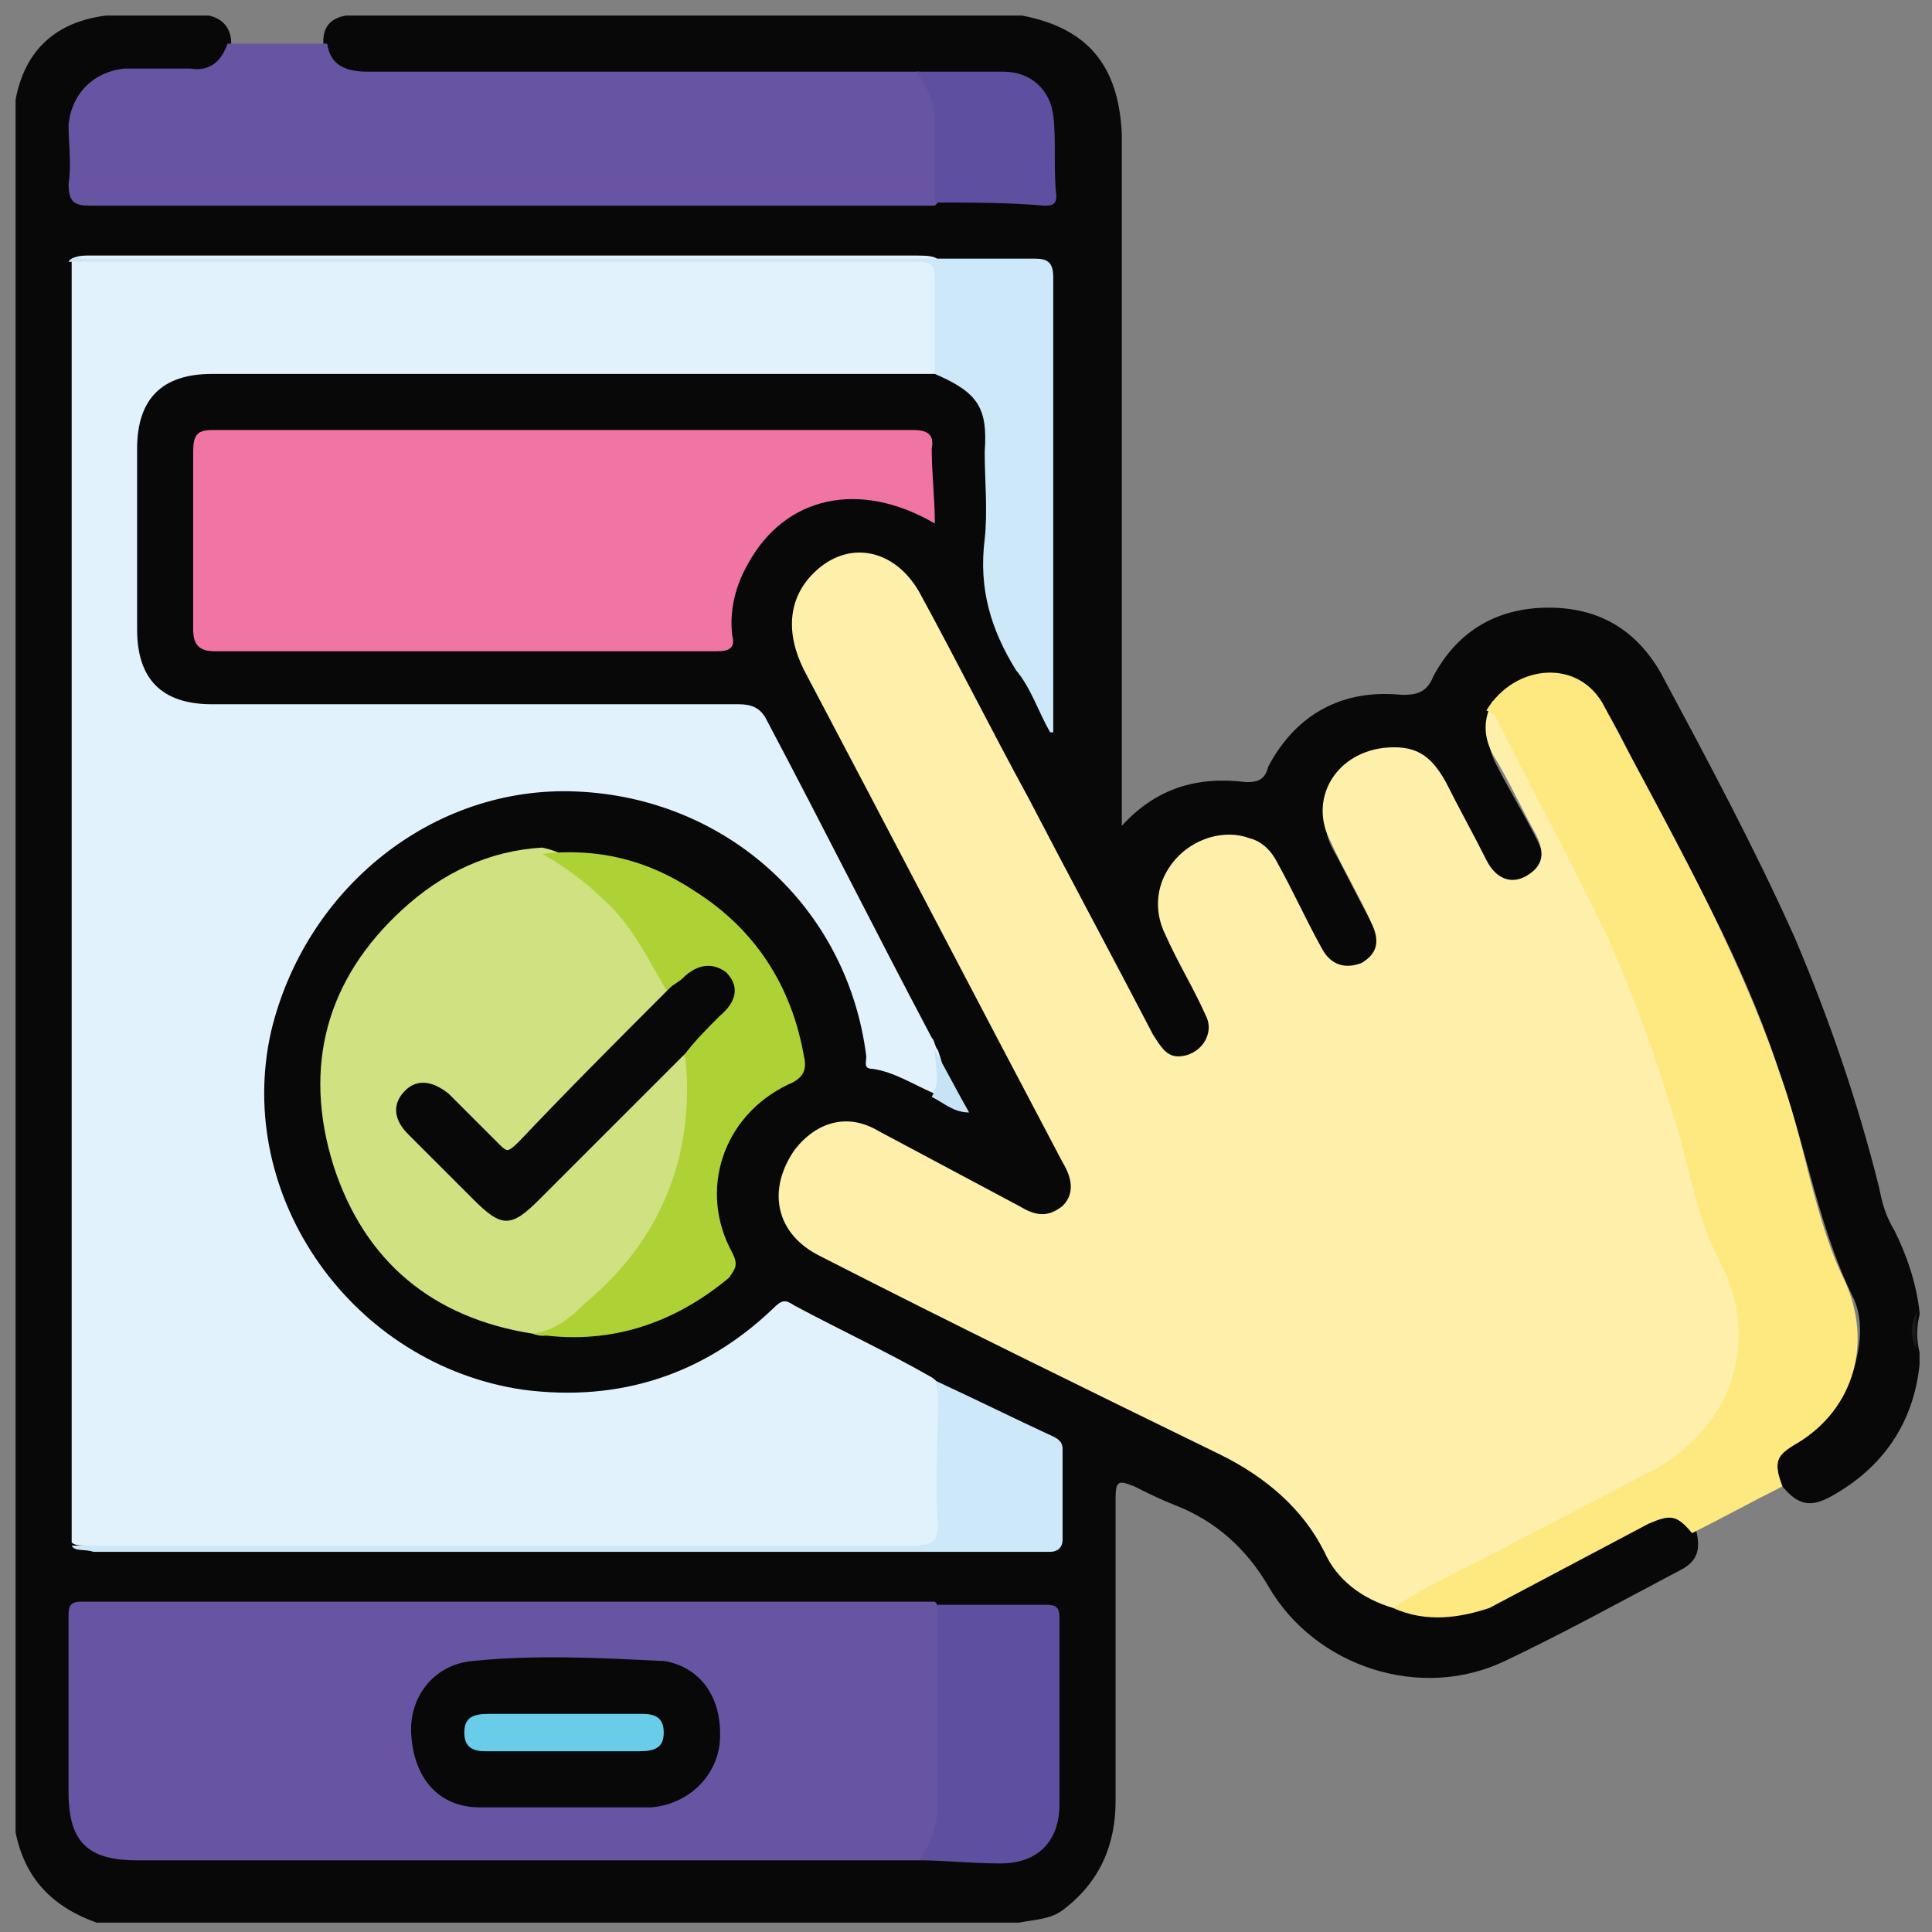 <?xml version="1.0" encoding="utf-8"?>
<!-- Generator: Adobe Illustrator 26.0.1, SVG Export Plug-In . SVG Version: 6.00 Build 0)  -->
<svg version="1.1" id="Layer_1" xmlns="http://www.w3.org/2000/svg" xmlns:xlink="http://www.w3.org/1999/xlink" x="0px" y="0px"
	 viewBox="0 0 62 62" style="enable-background:new 0 0 62 62;" xml:space="preserve">
<rect x="0" y="0" width="62" height="62" fill="#808080" stroke="none"/>
<style type="text/css">
	.st0{fill:#080808;}
	.st1{fill:#191919;}
	.st2{fill:#E1F2FC;}
	.st3{fill:#FEF0AB;}
	.st4{fill:#6755A4;}
	.st5{fill:#F175A4;}
	.st6{fill:#CFE180;}
	.st7{fill:#FDE980;}
	.st8{fill:#AED136;}
	.st9{fill:#CCE8F9;}
	.st10{fill:#5E4FA1;}
	.st11{fill:#C7E4F7;}
	.st12{fill:#69CDEA;}
</style>
<g>
	<path class="st0" d="M0.5,58.8c0-18.5,0-37.1,0-55.6c0.3-1.6,1.3-2.5,2.9-2.7c1.1,0,2.2,0,3.3,0C7.2,0.6,7.5,1,7.4,1.6
		C7.2,2.2,6.8,2.4,6.2,2.4c-0.7,0-1.3,0-2,0C3,2.5,2.5,3,2.4,4.2c0,0.6,0,1.1,0,1.7c0,0.3,0.2,0.5,0.5,0.5c0.2,0,0.5,0,0.7,0
		c8.5,0,17.1,0,25.6,0c0.3,0,0.5,0,0.8,0c1,0,2,0,3,0c0.7,0,0.8,0,0.8-0.8c0-0.5,0-1,0-1.5c-0.1-1-0.7-1.6-1.8-1.6
		c-0.9,0-1.7,0-2.6,0c-5.8,0-11.7,0-17.5,0c-0.7,0-1.3-0.1-1.5-0.9c-0.1-0.6,0.1-1,0.7-1.1c7.2,0,14.5,0,21.7,0
		c2.1,0.4,3.1,1.6,3.2,3.8c0,0.7,0,1.5,0,2.2c0,6.5,0,13,0,19.4c0,0.2,0,0.4,0,0.6c1.1-1.2,2.4-1.6,4-1.4c0.4,0,0.6-0.1,0.7-0.5
		c0.9-1.7,2.4-2.5,4.3-2.3c0.5,0,0.8-0.1,1-0.6c0.8-1.5,2.1-2.2,3.7-2.2c1.6,0,2.8,0.7,3.6,2.1c1.5,2.8,3,5.6,4.3,8.5
		c1.1,2.6,2,5.2,2.7,8c0.1,0.5,0.2,0.9,0.5,1.4c0.4,0.8,0.7,1.7,0.8,2.6c0,0,0,0.1,0,0.1c-0.1,0.4-0.1,0.8,0,1.2c0,0.1,0,0.2,0,0.4
		c-0.2,1.9-1.2,3.3-2.8,4.2c-0.7,0.4-1.1,0.3-1.6-0.3c-0.3-0.7-0.2-1.1,0.5-1.5c0.9-0.6,1.5-1.3,1.8-2.3c0.2-0.7,0.3-1.5,0-2.2
		c-1.1-2.2-1.5-4.7-2.3-7c-1-3.2-2.6-6.2-4.2-9.1c-0.5-0.9-0.9-1.9-1.4-2.7c-0.9-1.5-2.7-1.5-3.6,0c-0.3,0.5-0.3,1,0,1.6
		c0.4,0.8,0.9,1.6,1.3,2.4c0.1,0.2,0.2,0.4,0.2,0.7c0,0.4-0.1,0.8-0.5,1c-0.4,0.2-0.9,0.2-1.2-0.1c-0.3-0.3-0.5-0.6-0.6-0.9
		c-0.3-0.7-0.7-1.3-1-2c-0.6-1.4-2.5-1.2-3.2-0.2c-0.5,0.6-0.6,1.2-0.2,1.9c0.5,0.9,0.9,1.8,1.4,2.6c0.3,0.6,0.1,1.2-0.4,1.4
		c-0.6,0.3-1.2,0.1-1.5-0.5c-0.5-0.8-0.9-1.7-1.3-2.5c-0.5-1-1.5-1.3-2.5-0.9c-1.1,0.5-1.5,1.6-1,2.6c0.4,0.8,0.8,1.7,1.3,2.5
		c0.2,0.3,0.3,0.6,0.1,1c-0.2,0.4-0.5,0.6-0.9,0.7c-0.4,0.1-0.7-0.2-0.9-0.5c-0.4-0.6-0.7-1.2-1-1.8c-2.2-4.2-4.4-8.4-6.6-12.6
		c-0.6-1.2-1.6-1.6-2.6-1.1c-1.1,0.5-1.6,1.8-1.1,2.9c0.6,1.3,1.3,2.5,1.9,3.7c1,1.9,2,3.9,3,5.8c1.1,2.1,2.3,4.3,3.4,6.5
		c0.1,0.2,0.2,0.3,0.2,0.5c0.2,0.5,0.2,0.9-0.2,1.3c-0.4,0.4-0.8,0.4-1.3,0.2c-1.1-0.6-2.2-1.1-3.3-1.7c-0.6-0.3-1.1-0.6-1.7-0.9
		c-0.9-0.4-1.8-0.1-2.3,0.8C24.9,38,25,39,25.6,39.7c0.3,0.3,0.6,0.5,1,0.7c4.3,2.2,8.6,4.2,12.8,6.3c1.3,0.7,2.4,1.6,3,2.9
		c0.5,0.9,1.3,1.6,2.3,1.9c1.1,0.4,2.1,0.2,3-0.3c1.7-0.8,3.3-1.7,5-2.6c0.7-0.4,1.2-0.3,1.7,0.4c0.2,0.7,0.1,1.1-0.5,1.4
		c-1.9,1-3.7,2-5.6,2.9c-2.7,1.3-6.1,0.2-7.6-2.4c-0.7-1.2-1.7-2.1-3-2.6c-0.5-0.2-0.9-0.4-1.3-0.6c-0.5-0.2-0.6-0.2-0.6,0.4
		c0,1.8,0,3.7,0,5.5c0,1.4,0,2.8,0,4.2c0,1.4-0.5,2.6-1.7,3.5c-0.4,0.3-0.9,0.3-1.4,0.4c-9.9,0-19.7,0-29.6,0
		C1.7,61.2,0.8,60.3,0.5,58.8z"/>
	<path class="st1" d="M61.5,43.3c-0.2-0.4-0.2-0.8,0-1.2C61.5,42.5,61.5,42.9,61.5,43.3z"/>
	<path class="st2" d="M30,12c-7.7,0-15.5,0-23.2,0c-1.6,0-2.4,0.8-2.4,2.4c0,1.9,0,3.9,0,5.8c0,1.6,0.8,2.4,2.4,2.4
		c5.6,0,11.2,0,16.9,0c0.4,0,0.7,0.1,0.9,0.5c1.8,3.4,3.5,6.8,5.3,10.2c0.1,0.1,0.1,0.3,0.2,0.4c0.1,0.3,0.2,0.6,0.2,0.9
		c0,0.2,0,0.5-0.3,0.5c-0.7-0.3-1.3-0.7-2-0.8c-0.3,0-0.2-0.2-0.2-0.4c-0.6-4.8-4.5-8.3-9.3-8.5c-4.6-0.2-8.7,3.1-9.8,7.7
		c-1.2,5.3,2.6,10.7,8.1,11.5c3.1,0.4,5.8-0.5,8-2.6c0.3-0.3,0.4-0.3,0.7-0.1c1.5,0.8,3,1.5,4.4,2.3c0.3,0.2,0.3,0.4,0.3,0.7
		c0,1.3,0,2.7,0,4c0,0.6-0.1,0.7-0.7,0.7c-8.9,0-17.8,0-26.7,0c-0.2,0-0.4,0-0.5-0.1c0-0.2,0-0.3,0-0.5c0-13.4,0-26.8,0-40.2
		c0-0.2,0-0.3,0-0.5c0.2-0.1,0.4-0.1,0.6-0.1c8.8,0,17.7,0,26.5,0c0.8,0,0.8,0.1,0.9,0.8c0,0.7,0,1.4,0,2.1
		C30.2,11.6,30.3,11.8,30,12z"/>
	<path class="st3" d="M44.7,51.6c-1-0.3-1.8-0.9-2.2-1.8c-0.7-1.4-1.9-2.4-3.3-3.1c-4.3-2.1-8.6-4.2-12.9-6.4
		c-1.4-0.7-1.7-2.1-0.8-3.4c0.7-0.9,1.7-1.2,2.7-0.6c1.5,0.8,3,1.6,4.5,2.4c0.5,0.3,0.9,0.4,1.4,0c0.4-0.4,0.3-0.9,0-1.4
		c-2.8-5.3-5.5-10.5-8.3-15.8c-0.6-1.2-0.5-2.3,0.3-3.1c1.1-1.1,2.6-0.8,3.4,0.6c1.2,2.2,2.3,4.4,3.5,6.6c1.3,2.5,2.7,5.1,4,7.6
		c0.2,0.3,0.4,0.7,0.8,0.7c0.7,0,1.2-0.7,0.9-1.3c-0.4-0.9-0.9-1.7-1.3-2.6c-0.4-0.8-0.3-1.7,0.3-2.4c0.6-0.7,1.6-1,2.4-0.7
		c0.4,0.1,0.7,0.4,0.9,0.8c0.5,0.9,0.9,1.8,1.4,2.7c0.3,0.6,0.8,0.7,1.3,0.5c0.5-0.3,0.6-0.7,0.3-1.3c-0.4-0.9-0.9-1.7-1.3-2.6
		c-0.7-1.3,0.1-2.8,1.7-3c1-0.1,1.5,0.2,2,1.1c0.4,0.8,0.9,1.7,1.3,2.5c0.3,0.6,0.8,0.8,1.3,0.5c0.5-0.3,0.6-0.7,0.3-1.3
		c-0.5-0.9-0.9-1.8-1.4-2.6c-0.3-0.6-0.3-1.1,0-1.7c0.4-0.1,0.5,0.3,0.6,0.5c0.5,0.8,0.9,1.7,1.3,2.5c2.2,4,4,8.1,5,12.5
		c0.2,0.8,0.5,1.6,0.8,2.3c1.1,2.3,0.5,5.1-1.9,6.6c-1.1,0.7-2.3,1.2-3.4,1.8c-1.6,0.9-3.2,1.7-4.8,2.5
		C45.1,51.6,44.9,51.6,44.7,51.6z"/>
	<path class="st4" d="M29.5,59.7c-0.2,0-0.4,0-0.7,0c-8.1,0-16.3,0-24.4,0c-1.6,0-2.2-0.6-2.2-2.2c0-1.9,0-3.7,0-5.6
		c0-0.3,0-0.5,0.4-0.5c9.1,0,18.2,0,27.3,0c0,0,0.1,0,0.1,0c0.2,0.2,0.2,0.5,0.2,0.8c0,1.9,0,3.8,0,5.7
		C30.2,58.7,30.2,59.4,29.5,59.7z"/>
	<path class="st5" d="M30,16.8c-2.4-1.4-4.8-0.9-6,1.3c-0.4,0.7-0.6,1.5-0.5,2.3c0.1,0.4-0.1,0.5-0.5,0.5c-3.9,0-7.7,0-11.6,0
		c-1.5,0-3,0-4.5,0c-0.5,0-0.7-0.2-0.7-0.7c0-1.9,0-3.8,0-5.7c0-0.5,0.1-0.7,0.6-0.7c7.5,0,15,0,22.5,0c0.4,0,0.7,0.1,0.6,0.6
		C29.9,15.2,30,16,30,16.8z"/>
	<path class="st4" d="M7.3,1.4c1.1,0,2.1,0,3.2,0c0.1,0.7,0.6,0.9,1.3,0.9c5.7,0,11.3,0,17,0c0.2,0,0.5,0,0.7,0
		c0.5,0.2,0.6,0.7,0.7,1.1c0.1,0.9,0.1,1.9,0,2.9c0,0.1-0.1,0.2-0.2,0.3c-0.2,0-0.4,0-0.6,0c-8.8,0-17.7,0-26.5,0
		c-0.5,0-0.7-0.1-0.7-0.7c0.1-0.6,0-1.3,0-1.9C2.3,3,3,2.3,4,2.2c0.7,0,1.4,0,2.1,0C6.7,2.3,7.1,2,7.3,1.4z"/>
	<path class="st6" d="M17.1,42.8c-3.2-0.5-5.4-2.3-6.4-5.4c-1-3.2-0.2-6,2.2-8.2c1.3-1.2,2.8-1.9,4.5-2c1,0.2,1.6,0.9,2.3,1.6
		c0.8,0.8,1.4,1.8,1.8,2.8c0,0.3-0.2,0.5-0.4,0.6c-1.4,1.4-2.8,2.8-4.3,4.3c-0.6,0.6-0.7,0.6-1.3,0c-0.4-0.4-0.8-0.8-1.2-1.2
		c-0.2-0.2-0.4-0.3-0.6-0.4c-0.3-0.1-0.6,0-0.8,0.3c-0.2,0.3-0.2,0.6,0,0.8c0.9,1,1.8,1.9,2.8,2.8c0.5,0.4,0.8,0.1,1.1-0.2
		c1.4-1.4,2.8-2.8,4.2-4.2c0.1-0.1,0.2-0.3,0.4-0.4c0.1-0.1,0.3-0.3,0.5-0.2c0.2,0.1,0.2,0.3,0.2,0.5c0.2,3.4-1.1,6.1-3.8,8.1
		C18,42.7,17.6,43,17.1,42.8z"/>
	<path class="st7" d="M44.7,51.6c1.2-0.8,2.6-1.4,3.9-2.1c1.5-0.8,3.1-1.6,4.6-2.4c2.4-1.4,3.3-4.1,2-6.6c-0.8-1.5-1-3.2-1.5-4.7
		c-0.6-2-1.3-3.9-2.1-5.7c-1.1-2.3-2.3-4.5-3.4-6.7c-0.1-0.2-0.2-0.5-0.5-0.6c0.9-1.5,3-1.7,3.8-0.1c2,3.8,4.2,7.6,5.6,11.7
		c0.4,1.1,0.7,2.3,1,3.5c0.3,1.1,0.6,2.2,1.1,3.2c0.9,2,0.3,4.1-1.5,5.2c-0.7,0.4-0.8,0.6-0.5,1.4c-1,0.5-1.9,1-2.9,1.5
		c-0.5-0.6-0.7-0.6-1.4-0.3c-1.7,0.9-3.4,1.8-5.1,2.7C46.9,51.9,45.8,52.1,44.7,51.6z"/>
	<path class="st8" d="M17.1,42.8c0.7-0.1,1.2-0.5,1.7-1c2.4-2,3.5-4.7,3.2-7.8c0-0.1-0.1-0.1-0.1-0.2c-0.1-0.3,0.1-0.4,0.3-0.5
		c0.3-0.3,0.6-0.6,0.8-0.8c0.3-0.4,0.4-0.8,0.1-1.1c-0.3-0.3-0.7-0.2-1.1,0.1c-0.2,0.1-0.3,0.4-0.6,0.3c-0.6-1-1.1-2.1-2-2.9
		c-0.6-0.6-1.3-1.1-2-1.5c1.8-0.2,3.4,0.2,4.9,1.2c1.9,1.2,3.1,3,3.5,5.3c0.1,0.4,0,0.7-0.5,0.9c-2.1,1-2.9,3.4-1.8,5.4
		c0.2,0.4,0.1,0.5-0.1,0.8C21.6,42.5,19.5,43.2,17.1,42.8z"/>
	<path class="st9" d="M30,12c0-1,0-2,0-3c0-0.5-0.1-0.6-0.6-0.6c-1.6,0-3.2,0-4.8,0c-7.5,0-14.9,0-22.4,0c0.1-0.2,0.4-0.1,0.5-0.1
		c10.2,0,20.4,0,30.5,0c0.4,0,0.6,0.1,0.6,0.6c0,4.8,0,9.5,0,14.3c0,0.1,0,0.2,0,0.3c0,0-0.1,0-0.1,0c-0.4-0.7-0.6-1.4-1.1-2
		c-0.8-1.3-1.2-2.6-1-4.2c0.1-0.9,0-1.9,0-2.8C31.7,13.1,31.4,12.6,30,12z"/>
	<path class="st10" d="M29.5,59.7c0.4-0.6,0.6-1.2,0.6-1.9c0-2.1,0-4.2,0-6.3c1.2,0,2.3,0,3.5,0c0.3,0,0.4,0.1,0.4,0.4c0,2,0,4,0,6
		c0,1.2-0.7,1.9-1.9,1.9C31.2,59.8,30.3,59.7,29.5,59.7z"/>
	<path class="st9" d="M2.3,49.6c9,0,18,0,27,0c0.6,0,0.8-0.1,0.8-0.7c-0.1-1.3,0-2.6,0-3.9c0-0.2,0-0.5-0.1-0.7
		c1.3,0.6,2.5,1.2,3.8,1.8c0.2,0.1,0.3,0.2,0.3,0.4c0,1,0,1.9,0,2.9c0,0.3-0.2,0.4-0.4,0.4c-1.3,0-2.6,0-3.9,0c-8.9,0-17.8,0-26.8,0
		C2.7,49.7,2.4,49.8,2.3,49.6z"/>
	<path class="st10" d="M30,6.5c0-0.8,0-1.6,0-2.4c0-0.7-0.2-1.3-0.6-1.8c0.9,0,1.9,0,2.8,0c0.9,0,1.5,0.6,1.6,1.4
		c0.1,0.8,0,1.7,0.1,2.6c0,0.3-0.2,0.3-0.4,0.3C32.4,6.5,31.2,6.5,30,6.5z"/>
	<path class="st11" d="M29.9,35.2c0.3-0.5,0.1-1,0.1-1.5c0.4,0.7,0.7,1.3,1.1,2C30.6,35.7,30.3,35.4,29.9,35.2z"/>
	<path class="st0" d="M18.1,58c-0.9,0-1.8,0-2.7,0c-1.3,0-2.1-0.9-2.2-2.3c-0.1-1.2,0.7-2.3,2-2.4c2-0.2,4-0.1,6,0c0,0,0.1,0,0.1,0
		c1.2,0.2,1.9,1.2,1.8,2.6C23,57,22.1,57.9,20.9,58C20,58,19,58,18.1,58C18.1,58,18.1,58,18.1,58z"/>
	<path class="st0" d="M21.5,31.7c0.1-0.1,0.3-0.2,0.4-0.3c0.5-0.5,1-0.5,1.4-0.2c0.4,0.4,0.4,0.9-0.2,1.4c-0.4,0.4-0.8,0.8-1.1,1.2
		c-1.6,1.6-3.1,3.1-4.7,4.7c-0.9,0.9-1.2,0.9-2.1,0c-0.7-0.7-1.4-1.4-2.1-2.1c-0.5-0.5-0.5-1-0.1-1.4c0.4-0.4,0.9-0.3,1.4,0.1
		c0.5,0.5,1.1,1.1,1.6,1.6c0.2,0.2,0.3,0.3,0.5,0.1C18.1,35.1,19.8,33.4,21.5,31.7z"/>
	<path class="st12" d="M18.1,56.2c-0.8,0-1.7,0-2.5,0c-0.4,0-0.7-0.1-0.7-0.6c0-0.5,0.3-0.6,0.8-0.6c1.6,0,3.3,0,4.9,0
		c0.4,0,0.7,0.1,0.7,0.6c0,0.5-0.3,0.6-0.8,0.6C19.7,56.2,18.9,56.2,18.1,56.2z"/>
</g>
</svg>
